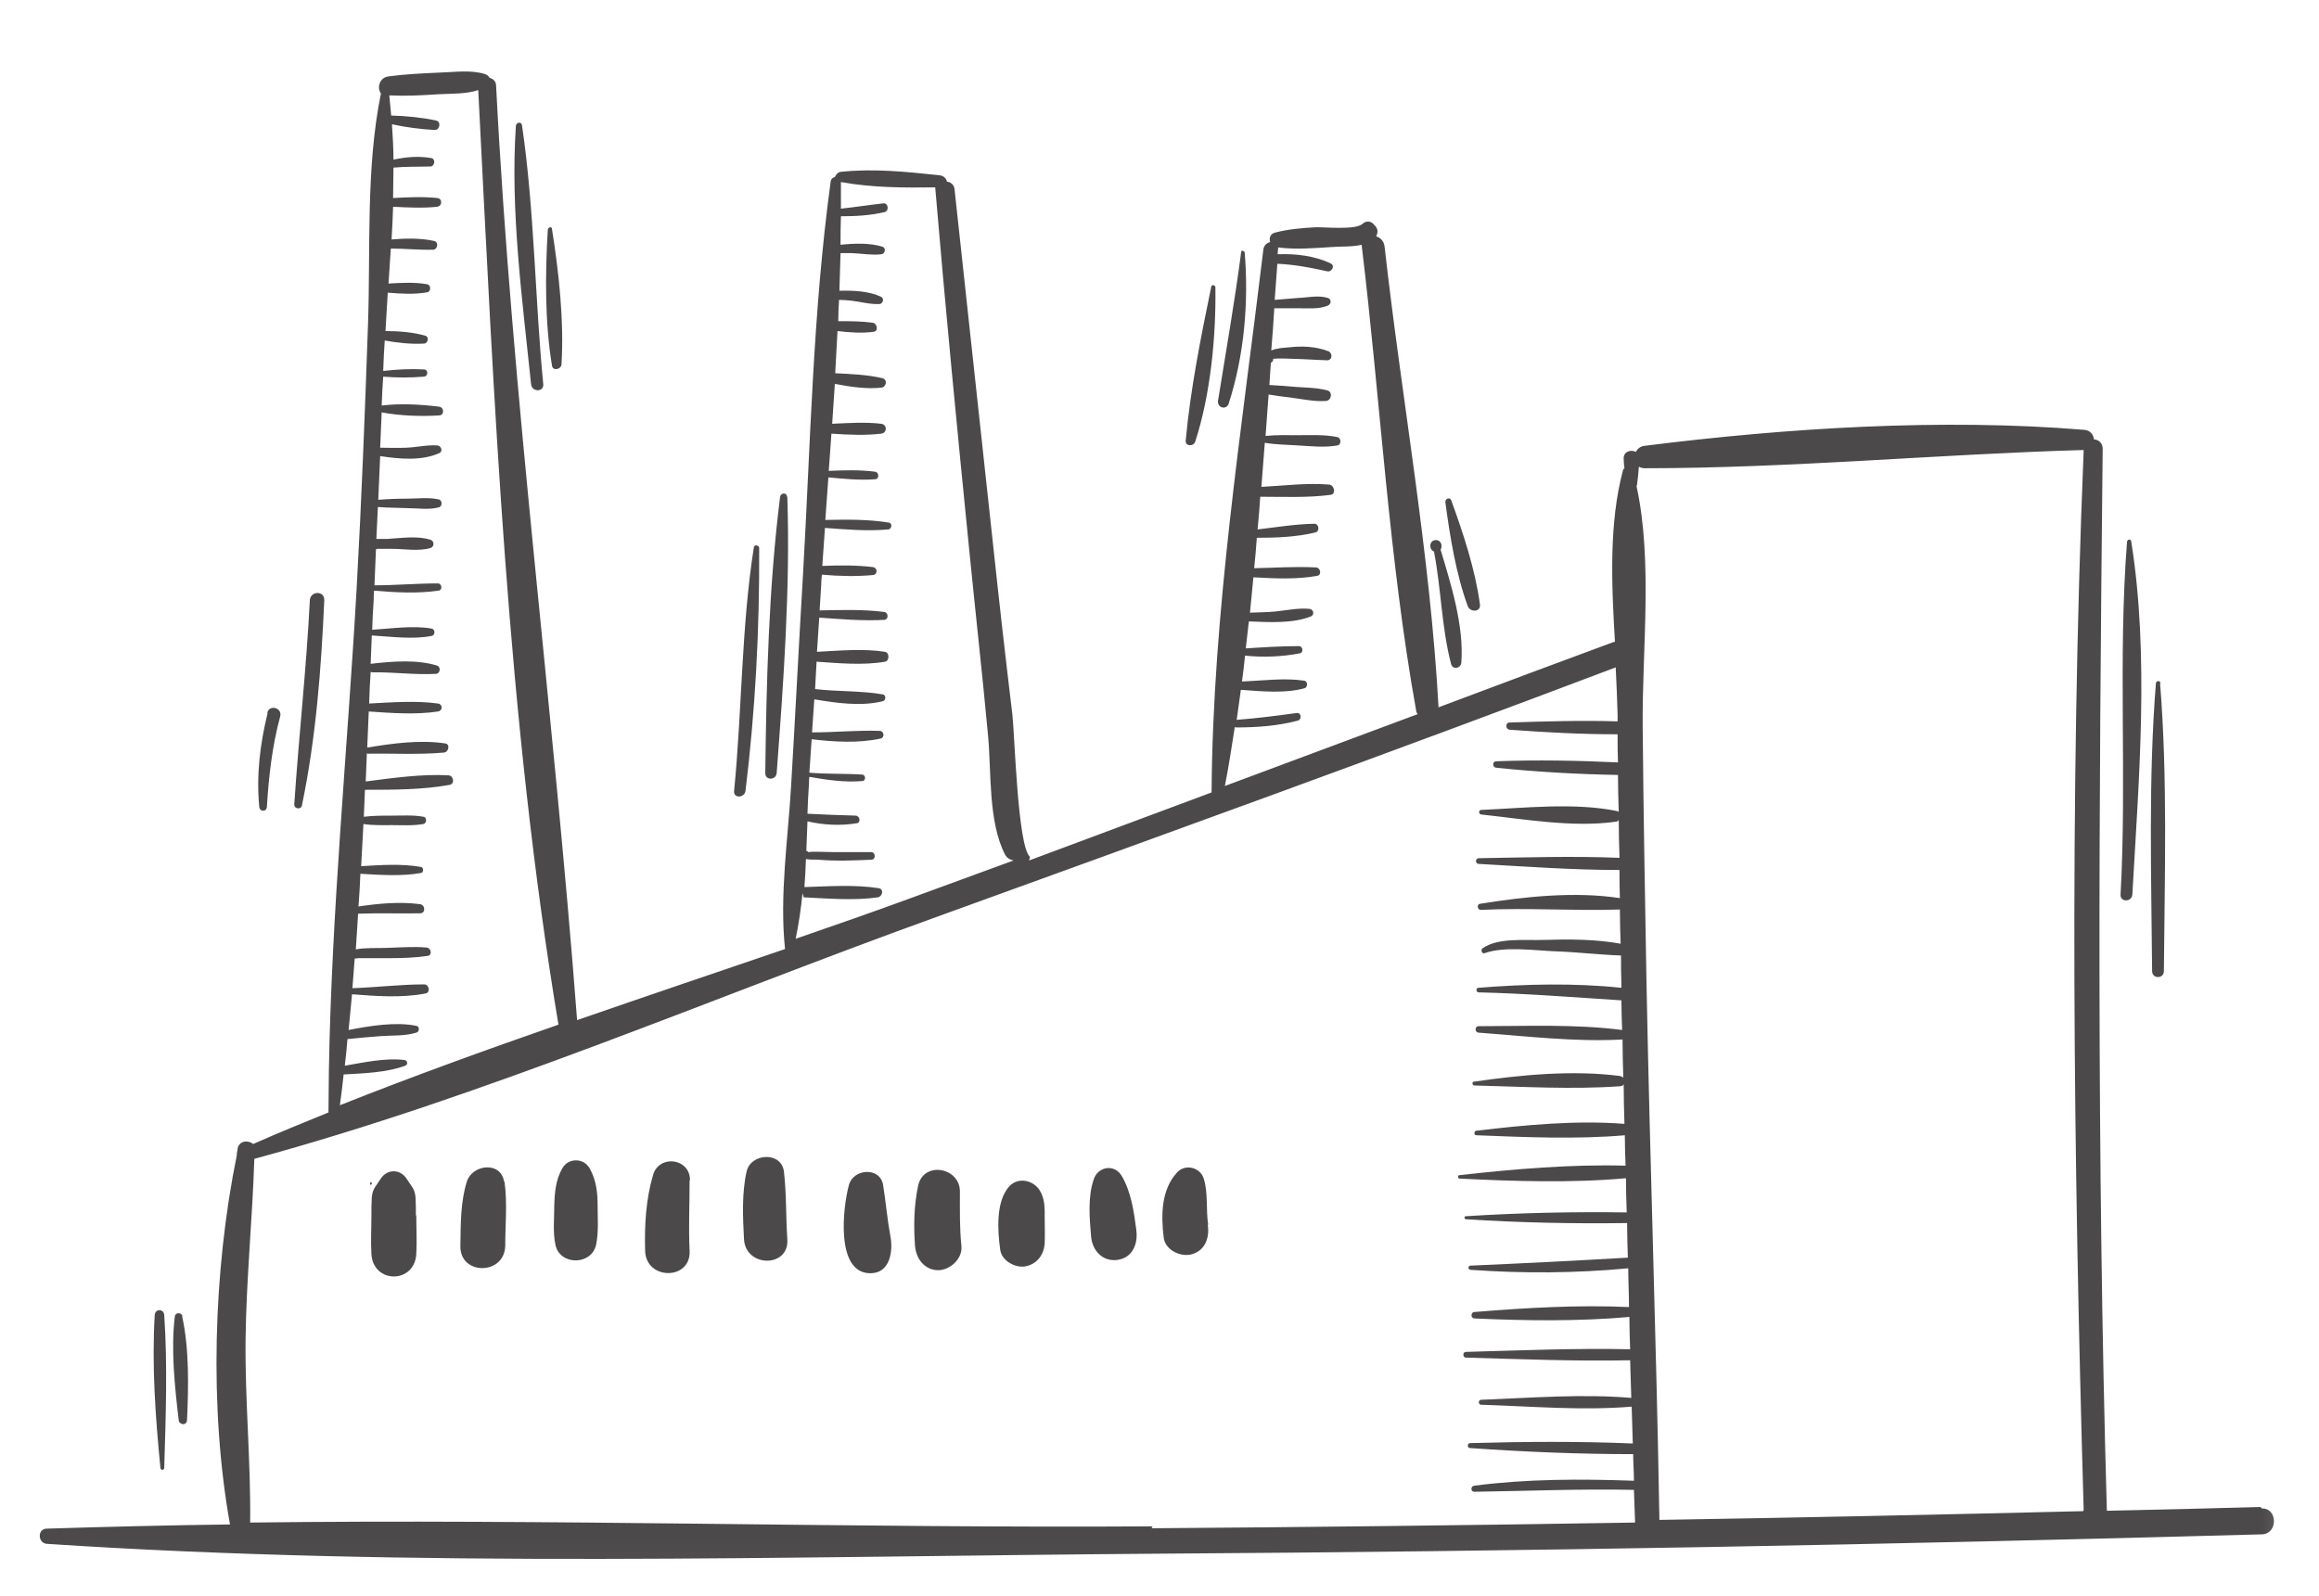 <svg width="61" height="42" viewBox="0 0 61 42" fill="none" xmlns="http://www.w3.org/2000/svg">
<g opacity="0.81">
<mask id="mask0_294_5823" style="mask-type:luminance" maskUnits="userSpaceOnUse" x="0" y="0" width="61" height="42">
<path d="M60.77 0.84H0V41.96H60.77V0.84Z" fill="white"/>
</mask>
<g mask="url(#mask0_294_5823)">
<path d="M54.8 39.74C54.8 39.74 54.8 39.75 54.8 39.76C51.08 39.85 47.37 39.93 43.65 39.99C43.57 35.28 43.4 30.57 43.31 25.85C43.27 23.61 43.23 21.37 43.21 19.13C43.19 17.13 43.48 14.78 43.05 12.8C43.05 12.79 43.05 12.78 43.06 12.76C43.08 12.6 43.1 12.44 43.11 12.28C43.15 12.3 43.2 12.32 43.26 12.32C47.09 12.32 50.97 11.95 54.81 11.84C54.43 21.13 54.54 30.44 54.81 39.73M30.32 40.16C22.42 40.21 14.49 39.96 6.58 40.06C6.6 38.45 6.44 36.83 6.46 35.22C6.48 33.64 6.64 32.07 6.69 30.49C12.73 28.85 18.65 26.29 24.54 24.16C30.53 21.99 36.53 19.82 42.5 17.56C42.52 17.98 42.54 18.4 42.55 18.8C42.55 18.86 42.55 18.92 42.55 18.98C41.6 18.95 40.66 18.98 39.71 19.01C39.59 19.01 39.6 19.19 39.71 19.2C40.66 19.27 41.6 19.32 42.55 19.32C42.55 19.56 42.55 19.81 42.56 20.06C41.5 20.01 40.43 19.99 39.36 20.03C39.25 20.03 39.25 20.19 39.36 20.2C40.42 20.31 41.49 20.37 42.56 20.39C42.56 20.71 42.57 21.04 42.58 21.36C42.57 21.36 42.56 21.35 42.54 21.34C41.41 21.11 40.11 21.26 38.96 21.31C38.89 21.31 38.89 21.42 38.96 21.43C40.09 21.55 41.37 21.78 42.5 21.62C42.53 21.62 42.56 21.6 42.58 21.58C42.58 21.91 42.59 22.24 42.6 22.57C41.37 22.52 40.13 22.56 38.9 22.58C38.8 22.58 38.8 22.73 38.9 22.73C40.13 22.8 41.37 22.89 42.6 22.89C42.6 23.14 42.6 23.38 42.61 23.63C41.42 23.45 40.11 23.59 38.93 23.78C38.84 23.79 38.86 23.94 38.95 23.94C40.17 23.88 41.39 23.97 42.61 23.93C42.61 24.23 42.62 24.53 42.63 24.83C41.97 24.71 41.28 24.71 40.61 24.73C40.13 24.75 39.41 24.66 39 24.95C38.94 24.99 38.98 25.1 39.05 25.08C39.58 24.89 40.37 25.01 40.91 25.03C41.49 25.05 42.06 25.12 42.64 25.14C42.64 25.39 42.64 25.63 42.65 25.88C42.65 25.92 42.65 25.95 42.65 25.99C41.41 25.86 40.14 25.89 38.89 25.99C38.82 25.99 38.82 26.1 38.89 26.11C40.15 26.14 41.4 26.24 42.65 26.32C42.65 26.58 42.66 26.84 42.67 27.1C41.43 26.94 40.13 27 38.89 27C38.79 27 38.79 27.16 38.89 27.17C40.13 27.26 41.43 27.42 42.68 27.35C42.68 27.69 42.69 28.02 42.7 28.36C42.68 28.33 42.65 28.32 42.61 28.31C41.37 28.15 40.01 28.28 38.77 28.46C38.71 28.46 38.73 28.56 38.78 28.56C40.04 28.59 41.35 28.67 42.61 28.58C42.66 28.58 42.69 28.56 42.71 28.53C42.71 28.88 42.72 29.22 42.73 29.57C41.46 29.47 40.1 29.6 38.84 29.75C38.77 29.75 38.76 29.87 38.84 29.87C40.12 29.92 41.46 29.98 42.74 29.87C42.74 30.14 42.75 30.41 42.76 30.67C41.32 30.63 39.81 30.76 38.39 30.92C38.34 30.92 38.34 31 38.39 31.01C39.82 31.08 41.34 31.13 42.77 31C42.77 31.3 42.78 31.6 42.79 31.9C41.38 31.88 39.97 31.91 38.56 32C38.51 32 38.51 32.07 38.56 32.08C39.97 32.17 41.38 32.2 42.8 32.18C42.8 32.48 42.81 32.78 42.82 33.09C41.44 33.17 40.06 33.24 38.68 33.3C38.61 33.3 38.61 33.41 38.68 33.41C40.06 33.51 41.45 33.5 42.83 33.37C42.83 33.71 42.85 34.05 42.85 34.39C41.51 34.33 40.12 34.41 38.79 34.52C38.68 34.52 38.68 34.69 38.79 34.69C40.12 34.75 41.52 34.77 42.86 34.65C42.86 34.93 42.87 35.22 42.88 35.5C41.44 35.47 40 35.53 38.56 35.57C38.47 35.57 38.47 35.72 38.56 35.72C40 35.76 41.44 35.82 42.88 35.79C42.89 36.12 42.9 36.45 42.91 36.78C41.61 36.67 40.26 36.78 38.96 36.83C38.88 36.83 38.88 36.96 38.96 36.96C40.27 37 41.61 37.12 42.92 37.01C42.93 37.33 42.94 37.65 42.95 37.98C41.53 37.92 40.1 37.93 38.67 37.97C38.59 37.97 38.59 38.1 38.67 38.1C40.1 38.2 41.53 38.26 42.96 38.26C42.96 38.49 42.98 38.73 42.98 38.96C41.58 38.91 40.17 38.91 38.78 39.09C38.68 39.1 38.68 39.25 38.78 39.25C40.18 39.23 41.58 39.17 42.98 39.2C42.99 39.49 43 39.78 43.01 40.06C38.77 40.13 34.53 40.18 30.29 40.21M9.04 28.27C9.58 28.24 10.17 28.22 10.66 28.04C10.74 28.01 10.72 27.9 10.64 27.89C10.14 27.83 9.59 27.95 9.07 28.04C9.1 27.81 9.12 27.57 9.14 27.34C9.44 27.31 9.73 27.28 10.03 27.26C10.34 27.24 10.65 27.26 10.95 27.17C11.04 27.15 11.04 27 10.95 26.99C10.4 26.88 9.74 26.99 9.17 27.1C9.2 26.79 9.23 26.47 9.26 26.16C9.9 26.21 10.57 26.26 11.19 26.14C11.33 26.12 11.29 25.9 11.16 25.9C10.53 25.9 9.9 25.98 9.27 26C9.29 25.74 9.31 25.48 9.33 25.22C9.36 25.22 9.39 25.22 9.42 25.21H9.75C9.91 25.21 10.08 25.21 10.24 25.21C10.58 25.21 10.91 25.2 11.25 25.15C11.38 25.13 11.34 24.94 11.22 24.93C10.87 24.9 10.51 24.93 10.16 24.94C9.93 24.95 9.61 24.93 9.36 24.98C9.38 24.67 9.4 24.35 9.42 24.04C9.96 24.02 10.51 24.04 11.05 24.03C11.2 24.03 11.19 23.81 11.05 23.79C10.52 23.72 9.97 23.77 9.43 23.85C9.45 23.57 9.47 23.28 9.48 22.99C9.99 23.02 10.56 23.06 11.07 22.97C11.15 22.96 11.15 22.82 11.07 22.81C10.57 22.72 10 22.76 9.5 22.79C9.52 22.42 9.54 22.05 9.56 21.68C9.81 21.72 10.06 21.71 10.31 21.71C10.58 21.71 10.86 21.73 11.14 21.68C11.23 21.66 11.23 21.5 11.14 21.49C10.87 21.44 10.59 21.46 10.31 21.46C10.06 21.46 9.81 21.46 9.57 21.49C9.58 21.25 9.59 21.01 9.6 20.78C9.6 20.78 9.61 20.78 9.62 20.78C10.34 20.78 11.12 20.78 11.83 20.65C11.97 20.62 11.93 20.41 11.8 20.4C11.1 20.36 10.33 20.47 9.63 20.56C9.63 20.56 9.63 20.56 9.62 20.56C9.63 20.31 9.64 20.07 9.65 19.82C9.66 19.82 9.67 19.83 9.68 19.83C10.34 19.82 11.03 19.86 11.68 19.8C11.8 19.79 11.85 19.58 11.71 19.56C11.05 19.46 10.31 19.56 9.66 19.67C9.67 19.35 9.69 19.03 9.7 18.72C10.29 18.76 10.93 18.81 11.52 18.72C11.65 18.7 11.65 18.53 11.52 18.51C10.94 18.43 10.3 18.48 9.71 18.51C9.72 18.23 9.73 17.95 9.75 17.68C9.77 17.68 9.78 17.69 9.8 17.69C10.35 17.68 10.91 17.76 11.46 17.73C11.58 17.73 11.61 17.55 11.49 17.51C10.96 17.35 10.34 17.4 9.8 17.46C9.78 17.46 9.77 17.46 9.75 17.47C9.76 17.22 9.77 16.97 9.78 16.72C10.3 16.75 10.86 16.83 11.36 16.73C11.45 16.71 11.45 16.56 11.36 16.54C10.86 16.45 10.3 16.54 9.79 16.57C9.8 16.31 9.81 16.04 9.83 15.78C9.83 15.7 9.83 15.62 9.84 15.54C10.41 15.59 10.98 15.62 11.54 15.54C11.65 15.52 11.62 15.35 11.52 15.35C10.96 15.35 10.41 15.4 9.85 15.4C9.86 15.08 9.88 14.76 9.89 14.45C9.9 14.45 9.91 14.45 9.92 14.44C9.95 14.44 9.98 14.44 10.01 14.44C10.11 14.44 10.2 14.44 10.3 14.44C10.63 14.44 11 14.51 11.32 14.42C11.43 14.39 11.43 14.23 11.32 14.2C10.96 14.09 10.55 14.16 10.18 14.18C10.11 14.18 10 14.18 9.9 14.18C9.91 13.9 9.93 13.62 9.94 13.34C10.2 13.36 10.46 13.36 10.72 13.37C10.99 13.37 11.27 13.42 11.54 13.35C11.64 13.33 11.64 13.16 11.54 13.14C11.27 13.08 10.99 13.12 10.72 13.12C10.46 13.12 10.2 13.13 9.95 13.15C9.97 12.77 9.98 12.39 10 12C10.51 12.08 11.1 12.13 11.56 11.92C11.66 11.87 11.6 11.73 11.51 11.72C11.24 11.7 10.96 11.77 10.68 11.78C10.45 11.79 10.23 11.78 10 11.78C10.01 11.47 10.03 11.16 10.04 10.85C10.52 10.94 11.07 10.96 11.55 10.93C11.69 10.93 11.69 10.72 11.55 10.7C11.07 10.64 10.53 10.61 10.04 10.67C10.05 10.42 10.06 10.17 10.08 9.91C10.43 9.94 10.8 9.94 11.15 9.91C11.27 9.9 11.27 9.72 11.15 9.72C10.8 9.7 10.44 9.72 10.08 9.76C10.09 9.49 10.1 9.22 10.12 8.96C10.46 9.02 10.82 9.06 11.15 9.04C11.26 9.04 11.3 8.86 11.18 8.83C10.86 8.74 10.48 8.71 10.14 8.71C10.16 8.38 10.18 8.04 10.2 7.7C10.55 7.73 10.91 7.75 11.24 7.69C11.34 7.67 11.34 7.5 11.24 7.48C10.92 7.42 10.56 7.44 10.22 7.46C10.24 7.16 10.26 6.85 10.28 6.54C10.65 6.54 11.02 6.58 11.39 6.57C11.51 6.57 11.55 6.37 11.42 6.34C11.06 6.26 10.67 6.27 10.3 6.3C10.32 6.01 10.33 5.73 10.34 5.44C10.73 5.46 11.13 5.48 11.5 5.44C11.64 5.42 11.64 5.22 11.5 5.21C11.12 5.17 10.73 5.19 10.34 5.21C10.34 4.94 10.35 4.67 10.35 4.41C10.67 4.38 10.99 4.39 11.32 4.38C11.43 4.38 11.47 4.19 11.35 4.16C11.02 4.1 10.68 4.13 10.35 4.2C10.35 3.89 10.33 3.58 10.31 3.27C10.68 3.35 11.06 3.4 11.44 3.42C11.57 3.42 11.61 3.2 11.47 3.17C11.09 3.09 10.68 3.05 10.29 3.04C10.27 2.86 10.26 2.69 10.24 2.51C10.67 2.53 11.09 2.51 11.52 2.48C11.87 2.46 12.25 2.48 12.58 2.37C13 10.55 13.34 18.87 14.69 26.96C12.76 27.63 10.83 28.33 8.94 29.08C8.98 28.81 9.01 28.54 9.04 28.26M21.14 23.61C21.78 23.64 22.46 23.7 23.09 23.61C23.21 23.59 23.26 23.4 23.12 23.37C22.48 23.27 21.81 23.32 21.16 23.34C21.18 23.09 21.19 22.85 21.2 22.6C21.31 22.63 21.45 22.61 21.53 22.62C21.99 22.66 22.45 22.64 22.92 22.62C23.04 22.62 23.04 22.43 22.92 22.42C22.59 22.42 22.26 22.42 21.93 22.42C21.78 22.42 21.62 22.41 21.47 22.41C21.45 22.41 21.33 22.41 21.26 22.42C21.25 22.4 21.23 22.39 21.21 22.39C21.22 22.13 21.23 21.87 21.24 21.61C21.66 21.71 22.12 21.73 22.54 21.66C22.65 21.64 22.62 21.47 22.51 21.46C22.08 21.45 21.66 21.43 21.24 21.41C21.25 21.14 21.26 20.87 21.28 20.61C21.28 20.55 21.28 20.5 21.29 20.44C21.75 20.52 22.22 20.59 22.68 20.55C22.78 20.55 22.78 20.39 22.68 20.38C22.22 20.35 21.76 20.37 21.29 20.33C21.31 20.04 21.33 19.74 21.35 19.45C21.94 19.52 22.59 19.56 23.17 19.43C23.28 19.4 23.25 19.23 23.14 19.23C22.55 19.21 21.96 19.27 21.36 19.27C21.38 18.98 21.4 18.69 21.42 18.4C22.01 18.5 22.65 18.59 23.22 18.45C23.31 18.43 23.31 18.28 23.22 18.27C22.64 18.17 22.03 18.2 21.44 18.13C21.45 17.89 21.47 17.65 21.48 17.41C22.07 17.45 22.71 17.51 23.28 17.41C23.4 17.39 23.4 17.17 23.28 17.15C22.71 17.06 22.08 17.12 21.49 17.15C21.51 16.85 21.53 16.55 21.55 16.25C22.11 16.29 22.68 16.34 23.25 16.31C23.38 16.31 23.38 16.11 23.25 16.1C22.69 16.03 22.13 16.05 21.56 16.06C21.57 15.84 21.59 15.63 21.6 15.41C21.6 15.31 21.61 15.22 21.62 15.12C22.07 15.16 22.53 15.17 22.96 15.13C23.09 15.12 23.09 14.94 22.96 14.92C22.54 14.87 22.08 14.87 21.63 14.89C21.65 14.56 21.68 14.22 21.7 13.89C22.25 13.93 22.81 13.98 23.36 13.93C23.45 13.93 23.49 13.77 23.38 13.75C22.83 13.66 22.27 13.67 21.71 13.68C21.74 13.31 21.76 12.94 21.79 12.56C22.2 12.6 22.61 12.64 23.01 12.61C23.14 12.61 23.13 12.42 23.01 12.41C22.62 12.36 22.21 12.37 21.8 12.39C21.82 12.06 21.85 11.74 21.87 11.41C22.31 11.44 22.76 11.46 23.18 11.41C23.34 11.39 23.34 11.17 23.18 11.15C22.76 11.1 22.32 11.13 21.89 11.15C21.91 10.8 21.94 10.45 21.96 10.1C22.37 10.18 22.8 10.24 23.18 10.2C23.31 10.19 23.36 9.99 23.21 9.95C22.82 9.86 22.39 9.84 21.97 9.82C21.99 9.45 22.01 9.08 22.03 8.71C22.35 8.75 22.68 8.77 22.98 8.73C23.12 8.71 23.07 8.5 22.95 8.49C22.65 8.45 22.35 8.45 22.05 8.45C22.05 8.26 22.06 8.08 22.07 7.89C22.17 7.89 22.28 7.9 22.39 7.91C22.64 7.94 22.88 8.01 23.13 8C23.22 8 23.27 7.86 23.18 7.81C22.86 7.66 22.46 7.64 22.08 7.65C22.09 7.32 22.1 6.99 22.11 6.66C22.21 6.66 22.31 6.66 22.41 6.66C22.66 6.67 22.93 6.72 23.18 6.69C23.28 6.68 23.32 6.53 23.21 6.49C22.88 6.39 22.49 6.4 22.11 6.44C22.11 6.19 22.11 5.94 22.12 5.69C22.51 5.69 22.89 5.67 23.27 5.58C23.39 5.55 23.37 5.34 23.24 5.35C22.87 5.39 22.5 5.45 22.12 5.49C22.12 5.26 22.12 5.02 22.12 4.79C22.95 4.94 23.77 4.94 24.6 4.93C24.87 8.13 25.18 11.32 25.5 14.52C25.66 16.13 25.84 17.74 25.99 19.35C26.08 20.32 25.99 21.62 26.44 22.49C26.49 22.58 26.57 22.62 26.66 22.64C25.79 22.96 24.92 23.28 24.04 23.6C23.01 23.98 21.97 24.34 20.93 24.7C21.01 24.31 21.07 23.91 21.11 23.5M32.51 19.14C33.06 19.14 33.61 19.1 34.14 18.96C34.25 18.93 34.23 18.74 34.11 18.76C33.59 18.83 33.06 18.9 32.53 18.94C32.57 18.68 32.6 18.42 32.64 18.15C33.19 18.19 33.8 18.25 34.31 18.11C34.4 18.09 34.41 17.93 34.31 17.91C33.79 17.83 33.22 17.91 32.67 17.93C32.7 17.7 32.73 17.48 32.75 17.25C33.22 17.3 33.73 17.28 34.19 17.19C34.3 17.17 34.27 16.99 34.16 17C33.7 17 33.23 17.03 32.77 17.06C32.8 16.82 32.82 16.59 32.85 16.35C33.38 16.37 34 16.41 34.48 16.22C34.58 16.18 34.56 16.04 34.45 16.02C34.15 15.99 33.84 16.06 33.54 16.09C33.32 16.11 33.1 16.11 32.88 16.12C32.91 15.81 32.94 15.5 32.97 15.19C33.53 15.22 34.11 15.25 34.65 15.15C34.77 15.13 34.74 14.94 34.62 14.93C34.08 14.9 33.53 14.94 32.99 14.95C33.02 14.68 33.04 14.42 33.06 14.15C33.57 14.15 34.1 14.13 34.6 14.01C34.72 13.98 34.7 13.78 34.57 13.78C34.08 13.79 33.58 13.87 33.08 13.93C33.11 13.65 33.13 13.36 33.15 13.07C33.76 13.07 34.4 13.1 35 13.02C35.15 13 35.1 12.77 34.97 12.75C34.38 12.7 33.77 12.78 33.18 12.81C33.21 12.42 33.24 12.03 33.27 11.65C33.56 11.7 33.85 11.7 34.15 11.72C34.49 11.74 34.84 11.78 35.18 11.72C35.29 11.7 35.28 11.52 35.18 11.5C34.84 11.43 34.49 11.45 34.15 11.45C33.86 11.45 33.57 11.44 33.29 11.47C33.32 11.11 33.34 10.74 33.37 10.38C33.56 10.41 33.75 10.44 33.95 10.46C34.25 10.5 34.57 10.57 34.87 10.55C35.02 10.55 35.07 10.31 34.91 10.27C34.64 10.2 34.36 10.2 34.08 10.18C33.85 10.16 33.62 10.14 33.39 10.13C33.4 9.93 33.42 9.74 33.43 9.54C33.45 9.54 33.47 9.52 33.48 9.5C33.48 9.5 33.48 9.48 33.49 9.48C33.49 9.47 33.49 9.45 33.49 9.44C33.7 9.41 34.8 9.48 34.91 9.48C35.05 9.48 35.06 9.29 34.94 9.24C34.6 9.11 34.24 9.1 33.89 9.14C33.76 9.15 33.59 9.16 33.44 9.22C33.47 8.85 33.5 8.48 33.52 8.11C33.73 8.11 33.94 8.11 34.14 8.11C34.4 8.11 34.69 8.14 34.93 8.04C35.02 8 35.03 7.87 34.93 7.84C34.68 7.76 34.4 7.83 34.14 7.84C33.94 7.86 33.74 7.87 33.53 7.89C33.55 7.57 33.58 7.26 33.6 6.94C34.05 6.96 34.47 7.04 34.92 7.14C35.03 7.16 35.13 6.99 35 6.93C34.58 6.73 34.08 6.67 33.61 6.69C33.61 6.64 33.61 6.59 33.62 6.55C33.62 6.53 33.62 6.52 33.62 6.51C34.08 6.57 34.56 6.53 35.02 6.5C35.26 6.48 35.57 6.5 35.82 6.44C35.82 6.45 35.82 6.46 35.82 6.47C36.31 10.52 36.53 14.69 37.25 18.69C37.25 18.73 37.27 18.76 37.29 18.79C35.6 19.42 33.91 20.05 32.22 20.68C32.32 20.17 32.4 19.65 32.48 19.13M59.46 39.65C58.11 39.69 56.77 39.72 55.42 39.75C55.15 30.43 55.21 21.13 55.31 11.81C55.31 11.65 55.2 11.57 55.08 11.56C55.07 11.44 54.98 11.32 54.83 11.31C51.09 11 46.99 11.26 43.26 11.73C43.15 11.74 43.07 11.81 43.03 11.89C42.9 11.82 42.7 11.88 42.71 12.07C42.71 12.16 42.72 12.24 42.73 12.32C42.71 12.34 42.69 12.35 42.69 12.38C42.32 13.77 42.39 15.36 42.48 16.89C42.47 16.89 42.46 16.89 42.45 16.89C40.91 17.46 39.38 18.03 37.84 18.61C37.62 14.57 36.87 10.5 36.42 6.48C36.4 6.34 36.31 6.25 36.2 6.22C36.24 6.14 36.25 6.05 36.2 5.98C36.19 5.96 36.18 5.95 36.16 5.93C36.08 5.82 35.95 5.79 35.84 5.89C35.65 6.06 34.84 5.97 34.6 5.98C34.24 6 33.88 6.03 33.54 6.12C33.41 6.15 33.38 6.27 33.41 6.37C33.32 6.39 33.24 6.46 33.23 6.58C32.67 11.26 31.9 16.12 31.87 20.85C30.27 21.45 28.67 22.04 27.07 22.64L27.09 22.56V22.54C26.77 22.27 26.69 19.32 26.63 18.8C26.45 17.31 26.28 15.81 26.12 14.31C25.78 11.2 25.45 8.1 25.11 4.99C25.1 4.86 25.01 4.79 24.91 4.78C24.89 4.69 24.82 4.62 24.7 4.61C23.84 4.52 23 4.43 22.13 4.52C22.05 4.52 21.99 4.59 21.96 4.66C21.9 4.67 21.86 4.71 21.85 4.78C21.38 8.21 21.32 11.7 21.12 15.16C21.01 17 20.92 18.83 20.81 20.67C20.73 22.07 20.5 23.56 20.65 24.97C18.83 25.59 17 26.21 15.18 26.84C14.56 18.64 13.47 10.48 13.05 2.26C13.05 2.14 12.97 2.07 12.88 2.05C12.86 2.01 12.82 1.97 12.76 1.95C12.38 1.83 11.95 1.9 11.56 1.91C11.11 1.93 10.67 1.95 10.22 2.01C9.98 2.04 9.91 2.31 10.02 2.46C9.62 4.42 9.75 6.55 9.68 8.53C9.6 10.85 9.51 13.18 9.38 15.5C9.14 19.73 8.72 23.99 8.65 28.23C8.65 28.24 8.65 28.25 8.65 28.27C8.65 28.6 8.64 28.94 8.64 29.27C7.98 29.54 7.31 29.81 6.66 30.1C6.53 29.99 6.29 30.01 6.25 30.22C6.25 30.26 6.24 30.3 6.23 30.34C6.23 30.36 6.23 30.37 6.23 30.39C5.61 33.43 5.5 37.05 6.05 40.11C4.44 40.13 2.84 40.17 1.23 40.22C0.98 40.22 0.99 40.6 1.23 40.62C10.9 41.26 20.69 40.95 30.37 40.88C40.08 40.82 49.79 40.64 59.5 40.37C59.92 40.36 59.92 39.68 59.5 39.69" fill="#231F20"/>
<path d="M9.75 31.101C9.75 31.101 9.71 31.171 9.75 31.171C9.79 31.171 9.79 31.101 9.75 31.101Z" fill="#231F20"/>
<path d="M10.94 31.98C10.94 31.82 10.94 31.66 10.93 31.5C10.91 31.27 10.81 31.2 10.7 31.02C10.53 30.75 10.18 30.75 10.01 31.02C9.9 31.2 9.8 31.27 9.78 31.5C9.77 31.66 9.77 31.82 9.77 31.98C9.77 32.32 9.75 32.67 9.77 33C9.82 33.78 10.9 33.78 10.95 33C10.97 32.66 10.95 32.32 10.95 31.98" fill="#231F20"/>
<path d="M13.26 31.09C13.17 30.54 12.42 30.64 12.28 31.09C12.11 31.63 12.12 32.22 12.11 32.78C12.09 33.56 13.27 33.56 13.29 32.78C13.29 32.21 13.35 31.65 13.27 31.09" fill="#231F20"/>
<path d="M15.72 31.71C15.72 31.37 15.68 31.04 15.51 30.74C15.35 30.46 14.95 30.46 14.79 30.74C14.62 31.04 14.59 31.37 14.58 31.71C14.58 32.06 14.54 32.41 14.61 32.75C14.72 33.3 15.56 33.3 15.68 32.75C15.75 32.41 15.72 32.06 15.72 31.71Z" fill="#231F20"/>
<path d="M18.15 31.05C18.15 30.471 17.34 30.37 17.18 30.91C16.99 31.55 16.95 32.24 16.97 32.91C16.99 33.691 18.18 33.691 18.14 32.91C18.11 32.291 18.14 31.671 18.14 31.05" fill="#231F20"/>
<path d="M20.62 30.82C20.55 30.29 19.75 30.34 19.64 30.82C19.51 31.39 19.54 32.02 19.57 32.6C19.61 33.36 20.77 33.36 20.71 32.6C20.67 32.01 20.69 31.41 20.62 30.82Z" fill="#231F20"/>
<path d="M23.42 32.52C23.34 32.08 23.3 31.63 23.23 31.18C23.15 30.69 22.44 30.75 22.33 31.18C22.17 31.76 21.97 33.51 22.9 33.5C23.41 33.5 23.5 32.92 23.42 32.52Z" fill="#231F20"/>
<path d="M25.25 31.35C25.25 30.71 24.29 30.54 24.15 31.2C24.04 31.73 24.03 32.25 24.07 32.79C24.1 33.13 24.33 33.42 24.68 33.42C24.98 33.42 25.32 33.13 25.29 32.79C25.24 32.31 25.25 31.83 25.25 31.35Z" fill="#231F20"/>
<path d="M27.48 32.051C27.48 31.791 27.49 31.551 27.35 31.321C27.18 31.051 26.79 30.961 26.55 31.211C26.19 31.611 26.24 32.371 26.31 32.881C26.35 33.181 26.71 33.361 26.96 33.321C27.26 33.271 27.46 33.031 27.48 32.711C27.49 32.491 27.48 32.261 27.48 32.041" fill="#231F20"/>
<path d="M29.89 32.36C29.83 31.89 29.75 31.34 29.5 30.93C29.31 30.62 28.88 30.69 28.77 31.03C28.61 31.49 28.66 32.06 28.7 32.53C28.73 32.9 29 33.2 29.39 33.15C29.78 33.1 29.94 32.74 29.89 32.37" fill="#231F20"/>
<path d="M31.78 32.221C31.72 31.831 31.78 31.41 31.67 31.03C31.59 30.721 31.19 30.61 30.97 30.84C30.54 31.3 30.54 31.971 30.61 32.56C30.65 32.901 31.07 33.081 31.35 33.001C31.7 32.901 31.82 32.571 31.77 32.23" fill="#231F20"/>
<path d="M8.15 15.79C8.06 17.59 7.86 19.37 7.74 21.17C7.74 21.28 7.91 21.31 7.94 21.2C8.31 19.43 8.45 17.6 8.53 15.79C8.54 15.54 8.17 15.54 8.15 15.79Z" fill="#231F20"/>
<path d="M7.04 18.76C6.84 19.57 6.74 20.4 6.82 21.23C6.83 21.36 7.01 21.37 7.02 21.23C7.07 20.42 7.16 19.63 7.37 18.85C7.43 18.62 7.09 18.53 7.03 18.75" fill="#231F20"/>
<path d="M13.73 3.29C13.71 3.19 13.58 3.22 13.57 3.31C13.42 5.55 13.74 7.88 13.97 10.11C13.99 10.32 14.31 10.32 14.29 10.11C14.07 7.85 14.06 5.53 13.73 3.29Z" fill="#231F20"/>
<path d="M14.52 6.02C14.51 5.95 14.42 5.98 14.41 6.04C14.34 7.19 14.33 8.48 14.52 9.62C14.54 9.77 14.76 9.72 14.77 9.59C14.84 8.44 14.7 7.16 14.52 6.03" fill="#231F20"/>
<path d="M20.7 13.071C20.7 12.951 20.54 12.961 20.52 13.071C20.22 15.461 20.16 17.941 20.13 20.341C20.13 20.541 20.41 20.531 20.43 20.341C20.61 17.941 20.79 15.471 20.71 13.071" fill="#231F20"/>
<path d="M19.83 14.4C19.5 16.491 19.52 18.691 19.31 20.811C19.29 21.011 19.58 21 19.61 20.811C19.87 18.671 19.98 16.57 19.97 14.421C19.97 14.341 19.84 14.32 19.83 14.4Z" fill="#231F20"/>
<path d="M32.74 6.63C32.74 6.63 32.66 6.56 32.65 6.62C32.48 7.93 32.25 9.23 32.04 10.54C32.01 10.73 32.26 10.8 32.32 10.62C32.73 9.35 32.85 7.95 32.74 6.63Z" fill="#231F20"/>
<path d="M31.86 7.55C31.59 8.86 31.31 10.26 31.19 11.59C31.17 11.74 31.39 11.76 31.44 11.62C31.84 10.39 31.99 8.86 31.97 7.56C31.97 7.5 31.88 7.48 31.86 7.54" fill="#231F20"/>
<path d="M37.89 14.47C37.95 14.38 37.92 14.21 37.77 14.21C37.59 14.21 37.58 14.46 37.72 14.51C37.91 15.49 37.92 16.52 38.17 17.47C38.21 17.63 38.43 17.59 38.44 17.43C38.51 16.46 38.17 15.38 37.89 14.45" fill="#231F20"/>
<path d="M38.18 13.171C38.14 13.071 38.01 13.111 38.02 13.221C38.14 14.111 38.3 15.111 38.61 15.951C38.67 16.111 38.95 16.111 38.93 15.911C38.81 15.001 38.49 14.031 38.18 13.181" fill="#231F20"/>
<path d="M56.06 14.24C56.05 14.17 55.95 14.19 55.95 14.26C55.71 17.33 55.95 20.46 55.78 23.54C55.77 23.74 56.07 23.74 56.09 23.54C56.26 20.51 56.54 17.25 56.06 14.24Z" fill="#231F20"/>
<path d="M56.83 17.98C56.83 17.9 56.72 17.9 56.71 17.98C56.51 20.48 56.59 23.04 56.61 25.55C56.61 25.76 56.92 25.76 56.92 25.55C56.94 23.04 57.02 20.48 56.82 17.98" fill="#231F20"/>
<path d="M4.8 34.631C4.78 34.531 4.62 34.521 4.6 34.631C4.49 35.491 4.6 36.511 4.7 37.361C4.7 37.481 4.91 37.531 4.92 37.361C4.96 36.501 4.98 35.471 4.79 34.631" fill="#231F20"/>
<path d="M4.32 34.6C4.31 34.43 4.08 34.43 4.07 34.6C3.99 35.92 4.09 37.31 4.22 38.62C4.22 38.69 4.32 38.69 4.32 38.62C4.36 37.29 4.41 35.92 4.32 34.6Z" fill="#231F20"/>
</g>
</g>
</svg>

